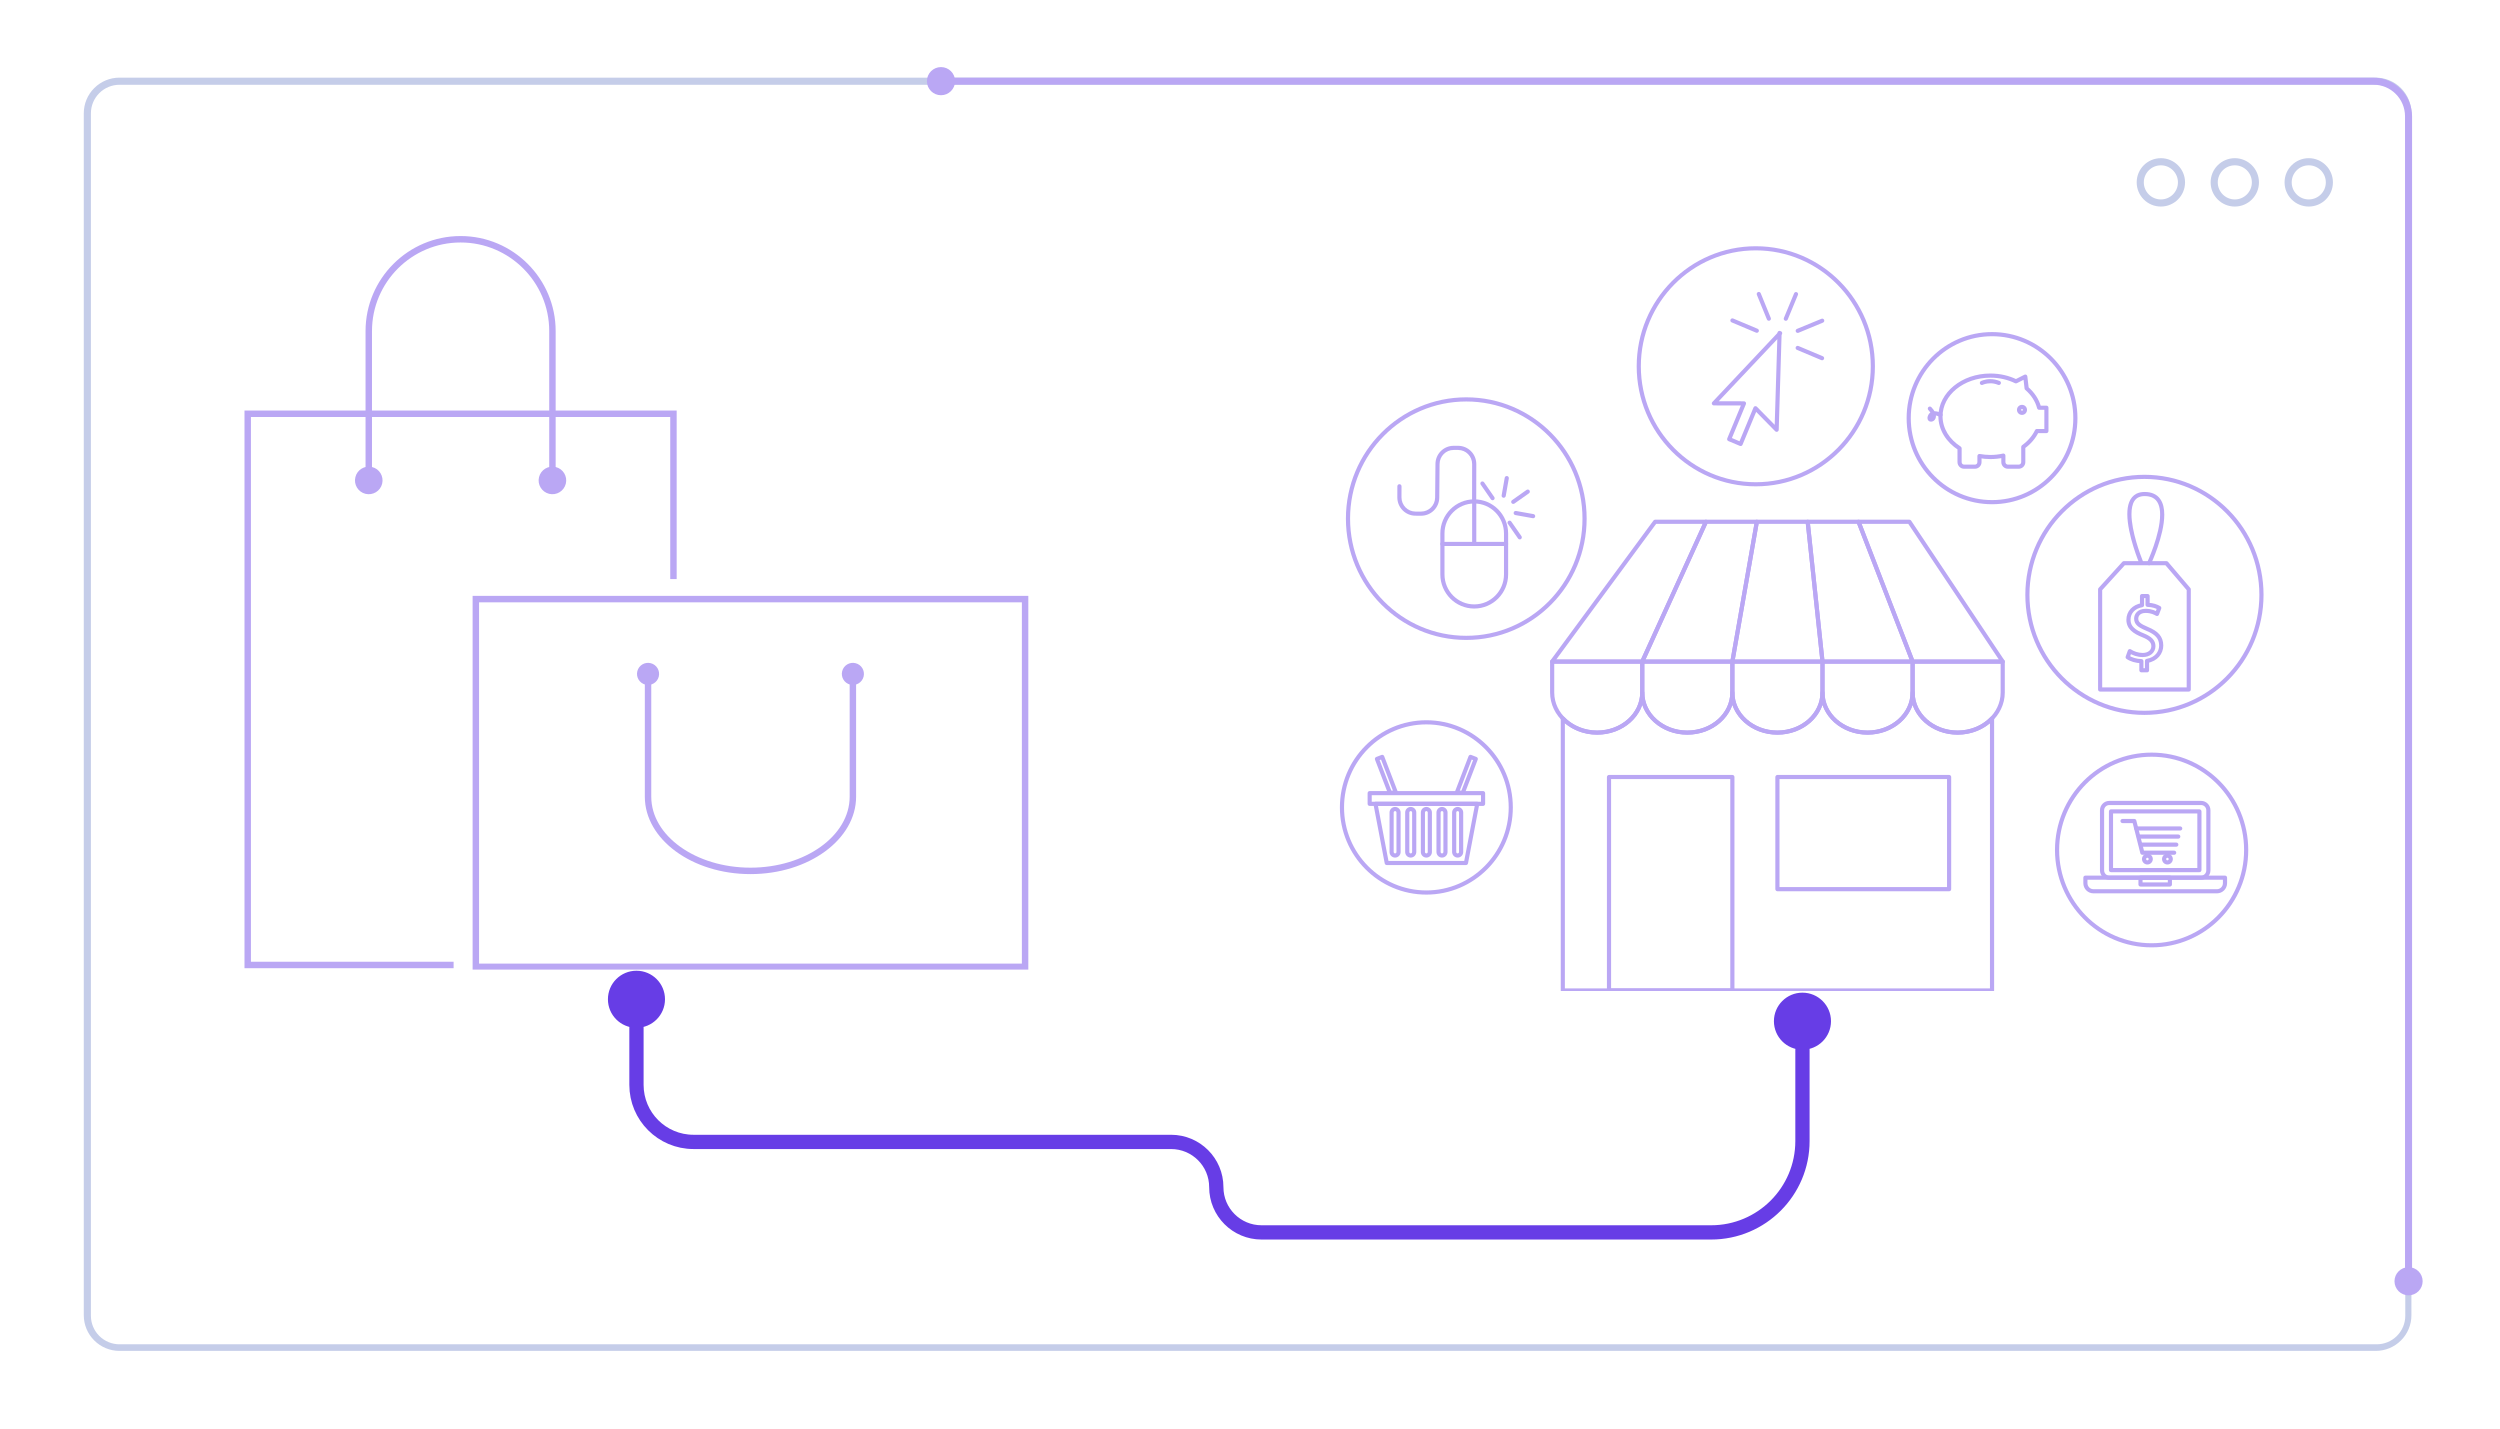<?xml version="1.0" encoding="UTF-8"?> <svg xmlns="http://www.w3.org/2000/svg" xmlns:xlink="http://www.w3.org/1999/xlink" width="350" zoomAndPan="magnify" viewBox="0 0 262.5 150" height="200" preserveAspectRatio="xMidYMid meet" version="1.0"><defs><clipPath id="13df496f08"><path d="M 163 72 L 210 72 L 210 104.055 L 163 104.055 Z M 163 72 " clip-rule="nonzero"></path></clipPath><clipPath id="21528a2511"><path d="M 168 81 L 183 81 L 183 104.055 L 168 104.055 Z M 168 81 " clip-rule="nonzero"></path></clipPath><clipPath id="2ffca863c5"><path d="M 140.645 75 L 159 75 L 159 94 L 140.645 94 Z M 140.645 75 " clip-rule="nonzero"></path></clipPath><clipPath id="b203c1b049"><path d="M 212 49 L 237.961 49 L 237.961 76 L 212 76 Z M 212 49 " clip-rule="nonzero"></path></clipPath><clipPath id="b18a1e8f82"><path d="M 8.797 8.152 L 253.254 8.152 L 253.254 141.855 L 8.797 141.855 Z M 8.797 8.152 " clip-rule="nonzero"></path></clipPath><clipPath id="ac22fbfccd"><path d="M 12.543 8.152 L 249.457 8.152 C 250.449 8.152 251.402 8.547 252.102 9.25 C 252.805 9.953 253.199 10.902 253.199 11.895 L 253.199 138.102 C 253.199 139.094 252.805 140.047 252.102 140.746 C 251.402 141.449 250.449 141.844 249.457 141.844 L 12.543 141.844 C 11.551 141.844 10.598 141.449 9.895 140.746 C 9.191 140.047 8.797 139.094 8.797 138.102 L 8.797 11.895 C 8.797 10.902 9.191 9.953 9.895 9.25 C 10.598 8.547 11.551 8.152 12.543 8.152 Z M 12.543 8.152 " clip-rule="nonzero"></path></clipPath><clipPath id="316df1ae23"><path d="M 38 24.707 L 59 24.707 L 59 50 L 38 50 Z M 38 24.707 " clip-rule="nonzero"></path></clipPath><clipPath id="83069bfe1f"><path d="M 49.344 62.316 L 107.973 62.316 L 107.973 101.809 L 49.344 101.809 Z M 49.344 62.316 " clip-rule="nonzero"></path></clipPath><clipPath id="f7f618ac90"><path d="M 25.672 43.043 L 71.324 43.043 L 71.324 101.809 L 25.672 101.809 Z M 25.672 43.043 " clip-rule="nonzero"></path></clipPath><clipPath id="f9a736d229"><path d="M 224.352 16.609 L 229.43 16.609 L 229.43 21.688 L 224.352 21.688 Z M 224.352 16.609 " clip-rule="nonzero"></path></clipPath><clipPath id="41d35d46f5"><path d="M 226.891 16.609 C 225.488 16.609 224.352 17.746 224.352 19.148 C 224.352 20.551 225.488 21.688 226.891 21.688 C 228.293 21.688 229.43 20.551 229.43 19.148 C 229.43 17.746 228.293 16.609 226.891 16.609 Z M 226.891 16.609 " clip-rule="nonzero"></path></clipPath><clipPath id="e8149b6b91"><path d="M 232.117 16.609 L 237.191 16.609 L 237.191 21.688 L 232.117 21.688 Z M 232.117 16.609 " clip-rule="nonzero"></path></clipPath><clipPath id="7e9616ebe9"><path d="M 234.656 16.609 C 233.254 16.609 232.117 17.746 232.117 19.148 C 232.117 20.551 233.254 21.688 234.656 21.688 C 236.055 21.688 237.191 20.551 237.191 19.148 C 237.191 17.746 236.055 16.609 234.656 16.609 Z M 234.656 16.609 " clip-rule="nonzero"></path></clipPath><clipPath id="8fe6de1284"><path d="M 239.879 16.609 L 244.957 16.609 L 244.957 21.688 L 239.879 21.688 Z M 239.879 16.609 " clip-rule="nonzero"></path></clipPath><clipPath id="125c54ed33"><path d="M 242.418 16.609 C 241.016 16.609 239.879 17.746 239.879 19.148 C 239.879 20.551 241.016 21.688 242.418 21.688 C 243.82 21.688 244.957 20.551 244.957 19.148 C 244.957 17.746 243.82 16.609 242.418 16.609 Z M 242.418 16.609 " clip-rule="nonzero"></path></clipPath></defs><path fill="#baa7f4" d="M 214.109 42.812 L 214.32 42.758 C 214.105 41.93 213.613 41.195 212.938 40.613 L 212.797 40.777 L 213.016 40.754 L 212.871 39.516 C 212.863 39.445 212.82 39.383 212.758 39.348 C 212.695 39.316 212.621 39.316 212.559 39.348 L 211.574 39.848 L 211.672 40.043 L 211.77 39.844 C 210.953 39.445 210.004 39.219 208.988 39.219 C 207.492 39.219 206.137 39.711 205.145 40.52 C 204.156 41.324 203.531 42.457 203.531 43.711 C 203.531 45.164 204.367 46.441 205.637 47.258 L 205.754 47.07 L 205.535 47.07 L 205.535 48.523 C 205.539 48.906 205.844 49.219 206.227 49.219 L 207.371 49.219 C 207.754 49.219 208.062 48.906 208.062 48.523 L 208.062 47.883 L 207.844 47.883 L 207.805 48.098 C 208.188 48.164 208.582 48.203 208.988 48.203 C 209.477 48.203 209.949 48.152 210.402 48.051 L 210.355 47.84 L 210.137 47.84 L 210.137 48.523 C 210.137 48.906 210.445 49.219 210.828 49.219 L 211.969 49.219 C 212.352 49.219 212.66 48.906 212.66 48.523 L 212.66 46.922 L 212.445 46.922 L 212.57 47.102 C 213.223 46.633 213.742 46.035 214.066 45.355 L 213.871 45.262 L 213.871 45.48 L 214.871 45.48 C 214.93 45.48 214.984 45.457 215.027 45.414 C 215.066 45.375 215.09 45.32 215.09 45.262 L 215.09 42.812 C 215.09 42.754 215.066 42.699 215.027 42.656 C 214.984 42.617 214.93 42.594 214.871 42.594 L 214.109 42.594 L 214.109 42.812 L 214.32 42.758 L 214.109 42.812 L 214.109 43.031 L 214.656 43.031 L 214.656 45.043 L 213.871 45.043 C 213.789 45.043 213.711 45.09 213.676 45.168 C 213.383 45.773 212.914 46.316 212.316 46.746 C 212.262 46.785 212.227 46.852 212.227 46.922 L 212.227 48.523 C 212.227 48.668 212.109 48.785 211.969 48.785 L 210.828 48.785 C 210.688 48.785 210.574 48.668 210.57 48.523 L 210.57 47.84 C 210.57 47.77 210.543 47.707 210.492 47.668 C 210.441 47.625 210.371 47.609 210.309 47.625 C 209.887 47.719 209.445 47.77 208.988 47.77 C 208.609 47.77 208.238 47.73 207.883 47.668 C 207.82 47.656 207.754 47.672 207.703 47.715 C 207.656 47.754 207.625 47.816 207.625 47.883 L 207.625 48.523 C 207.625 48.672 207.512 48.785 207.371 48.785 L 206.227 48.785 C 206.09 48.785 205.973 48.672 205.973 48.523 L 205.973 47.07 C 205.973 46.996 205.934 46.93 205.871 46.887 C 204.703 46.137 203.969 44.988 203.969 43.711 C 203.969 42.605 204.516 41.598 205.422 40.855 C 206.328 40.117 207.59 39.656 208.988 39.656 C 209.938 39.656 210.824 39.867 211.578 40.238 C 211.641 40.266 211.711 40.266 211.773 40.234 L 212.473 39.879 L 212.578 40.801 C 212.586 40.855 212.613 40.906 212.652 40.941 C 213.27 41.473 213.707 42.137 213.898 42.867 C 213.926 42.965 214.012 43.031 214.109 43.031 L 214.109 42.812 " fill-opacity="1" fill-rule="nonzero"></path><path fill="#baa7f4" d="M 212.617 43.035 L 212.402 43.035 C 212.402 43.09 212.359 43.129 212.309 43.129 C 212.262 43.129 212.219 43.09 212.219 43.035 C 212.219 42.984 212.262 42.941 212.309 42.941 C 212.359 42.941 212.402 42.984 212.402 43.035 L 212.836 43.035 C 212.836 42.746 212.602 42.508 212.309 42.508 C 212.016 42.508 211.781 42.746 211.781 43.035 C 211.781 43.328 212.016 43.566 212.309 43.566 C 212.602 43.566 212.836 43.328 212.836 43.035 L 212.617 43.035 " fill-opacity="1" fill-rule="nonzero"></path><path fill="#baa7f4" d="M 203.859 43.383 C 203.852 43.379 203.766 43.328 203.637 43.281 C 203.504 43.23 203.332 43.18 203.141 43.176 C 203.012 43.176 202.871 43.203 202.738 43.281 C 202.605 43.355 202.496 43.488 202.434 43.656 C 202.402 43.734 202.383 43.812 202.383 43.891 C 202.383 43.992 202.418 44.102 202.496 44.172 C 202.57 44.246 202.672 44.277 202.758 44.273 C 202.895 44.273 203.02 44.215 203.117 44.113 C 203.211 44.012 203.277 43.859 203.273 43.691 C 203.273 43.414 203.129 43.105 202.793 42.754 C 202.711 42.668 202.57 42.664 202.484 42.746 C 202.398 42.832 202.395 42.969 202.477 43.055 C 202.77 43.363 202.84 43.582 202.836 43.691 C 202.836 43.758 202.816 43.793 202.797 43.816 L 202.77 43.836 L 202.758 43.84 L 202.758 43.902 L 202.801 43.859 L 202.758 43.84 L 202.758 43.902 L 202.801 43.859 L 202.746 43.914 L 202.816 43.887 L 202.801 43.859 L 202.746 43.914 L 202.816 43.887 L 202.781 43.898 L 202.82 43.895 L 202.816 43.887 L 202.781 43.898 L 202.82 43.895 L 202.82 43.891 C 202.816 43.883 202.82 43.859 202.84 43.816 C 202.875 43.723 202.918 43.684 202.961 43.656 C 203.008 43.629 203.066 43.613 203.141 43.613 C 203.246 43.613 203.379 43.648 203.48 43.688 C 203.527 43.707 203.57 43.727 203.602 43.738 L 203.633 43.758 L 203.641 43.762 C 203.746 43.82 203.879 43.785 203.938 43.68 C 204 43.574 203.961 43.441 203.859 43.383 " fill-opacity="1" fill-rule="nonzero"></path><path fill="#baa7f4" d="M 208.195 40.402 L 208.199 40.402 C 208.219 40.391 208.535 40.246 208.984 40.246 C 209.223 40.246 209.5 40.285 209.797 40.41 C 209.906 40.453 210.035 40.402 210.082 40.289 C 210.129 40.18 210.074 40.051 209.965 40.004 C 209.609 39.859 209.27 39.809 208.984 39.809 C 208.406 39.809 208.02 40.004 208 40.012 C 207.895 40.066 207.852 40.199 207.902 40.305 C 207.957 40.414 208.09 40.457 208.199 40.402 " fill-opacity="1" fill-rule="nonzero"></path><path fill="#baa7f4" d="M 146.574 83.23 L 146.777 83.152 L 145.336 79.395 C 145.316 79.34 145.273 79.297 145.223 79.273 C 145.168 79.25 145.109 79.246 145.055 79.27 L 144.5 79.484 C 144.391 79.527 144.332 79.652 144.375 79.766 L 145.734 83.309 C 145.77 83.391 145.848 83.449 145.941 83.449 L 146.574 83.449 C 146.648 83.449 146.715 83.414 146.754 83.352 C 146.793 83.293 146.805 83.219 146.777 83.152 L 146.574 83.23 L 146.574 83.012 L 146.09 83.012 L 144.859 79.812 L 145.008 79.754 L 146.371 83.309 L 146.574 83.23 L 146.574 83.012 L 146.574 83.23 " fill-opacity="1" fill-rule="nonzero"></path><path fill="#baa7f4" d="M 153.598 83.23 L 153.801 83.309 L 155.16 79.766 C 155.203 79.652 155.148 79.527 155.035 79.484 L 154.484 79.27 C 154.43 79.246 154.367 79.25 154.316 79.273 C 154.262 79.297 154.219 79.34 154.199 79.395 L 152.758 83.152 C 152.73 83.219 152.742 83.293 152.781 83.352 C 152.82 83.414 152.891 83.449 152.961 83.449 L 153.598 83.449 C 153.688 83.449 153.77 83.391 153.801 83.309 L 153.598 83.23 L 153.598 83.012 L 153.277 83.012 L 154.527 79.754 L 154.676 79.812 L 153.395 83.152 L 153.598 83.23 L 153.598 83.012 L 153.598 83.23 " fill-opacity="1" fill-rule="nonzero"></path><path fill="#baa7f4" d="M 153.926 90.613 L 153.926 90.395 L 145.789 90.395 L 144.688 84.621 L 154.848 84.621 L 153.711 90.574 L 153.926 90.613 L 153.926 90.395 L 153.926 90.613 L 154.141 90.656 L 155.324 84.445 C 155.336 84.383 155.32 84.316 155.281 84.266 C 155.238 84.215 155.176 84.184 155.109 84.184 L 144.426 84.184 C 144.359 84.184 144.297 84.215 144.258 84.266 C 144.215 84.316 144.199 84.383 144.211 84.445 L 145.395 90.656 C 145.414 90.758 145.504 90.832 145.609 90.832 L 153.926 90.832 C 154.031 90.832 154.121 90.758 154.141 90.656 L 153.926 90.613 " fill-opacity="1" fill-rule="nonzero"></path><path fill="#baa7f4" d="M 155.723 84.402 L 155.723 84.184 L 144.031 84.184 L 144.031 83.496 L 155.504 83.496 L 155.504 84.402 L 155.723 84.402 L 155.723 84.184 L 155.723 84.402 L 155.941 84.402 L 155.941 83.281 C 155.941 83.223 155.918 83.164 155.875 83.125 C 155.836 83.082 155.777 83.062 155.723 83.062 L 143.816 83.062 C 143.758 83.062 143.699 83.082 143.66 83.125 C 143.621 83.164 143.598 83.223 143.598 83.281 L 143.598 84.402 C 143.598 84.461 143.621 84.516 143.66 84.559 C 143.699 84.598 143.758 84.621 143.816 84.621 L 155.723 84.621 C 155.781 84.621 155.836 84.602 155.875 84.559 C 155.918 84.516 155.941 84.461 155.941 84.402 L 155.723 84.402 " fill-opacity="1" fill-rule="nonzero"></path><path fill="#baa7f4" d="M 146.848 89.461 L 146.629 89.461 C 146.629 89.543 146.562 89.609 146.484 89.609 C 146.406 89.609 146.336 89.543 146.336 89.461 L 146.336 85.312 C 146.336 85.23 146.406 85.164 146.484 85.164 C 146.562 85.164 146.629 85.23 146.629 85.312 L 146.629 89.461 L 147.066 89.461 L 147.066 85.312 C 147.066 84.992 146.809 84.73 146.484 84.727 C 146.16 84.73 145.902 84.992 145.902 85.312 L 145.902 89.461 C 145.902 89.785 146.16 90.047 146.484 90.047 C 146.809 90.047 147.066 89.785 147.066 89.461 L 146.848 89.461 " fill-opacity="1" fill-rule="nonzero"></path><path fill="#baa7f4" d="M 148.492 89.461 L 148.273 89.461 C 148.273 89.543 148.207 89.609 148.125 89.609 C 148.047 89.609 147.98 89.543 147.98 89.461 L 147.98 85.312 C 147.98 85.23 148.047 85.164 148.125 85.164 C 148.207 85.164 148.273 85.23 148.273 85.312 L 148.273 89.461 L 148.711 89.461 L 148.711 85.312 C 148.711 84.992 148.449 84.73 148.125 84.727 C 147.801 84.73 147.543 84.992 147.543 85.312 L 147.543 89.461 C 147.543 89.785 147.801 90.047 148.125 90.047 C 148.449 90.047 148.707 89.785 148.711 89.461 L 148.492 89.461 " fill-opacity="1" fill-rule="nonzero"></path><path fill="#baa7f4" d="M 150.133 89.461 L 149.914 89.461 C 149.914 89.543 149.848 89.609 149.77 89.609 C 149.691 89.609 149.621 89.543 149.621 89.461 L 149.621 85.312 C 149.621 85.23 149.691 85.164 149.77 85.164 C 149.848 85.164 149.914 85.23 149.914 85.312 L 149.914 89.461 L 150.352 89.461 L 150.352 85.312 C 150.352 84.992 150.09 84.73 149.77 84.727 C 149.445 84.73 149.188 84.992 149.188 85.312 L 149.188 89.461 C 149.188 89.785 149.445 90.047 149.77 90.047 C 150.09 90.047 150.352 89.785 150.352 89.461 L 150.133 89.461 " fill-opacity="1" fill-rule="nonzero"></path><path fill="#baa7f4" d="M 151.773 89.461 L 151.555 89.461 C 151.555 89.543 151.488 89.609 151.41 89.609 C 151.332 89.609 151.266 89.543 151.266 89.461 L 151.266 85.312 C 151.266 85.23 151.332 85.164 151.41 85.164 C 151.488 85.164 151.555 85.23 151.555 85.312 L 151.555 89.461 L 151.992 89.461 L 151.992 85.312 C 151.992 84.992 151.734 84.73 151.41 84.727 C 151.086 84.73 150.828 84.992 150.828 85.312 L 150.828 89.461 C 150.828 89.785 151.086 90.047 151.41 90.047 C 151.734 90.047 151.992 89.781 151.992 89.461 L 151.773 89.461 " fill-opacity="1" fill-rule="nonzero"></path><path fill="#baa7f4" d="M 153.418 89.461 L 153.199 89.461 C 153.199 89.543 153.133 89.609 153.055 89.609 C 152.973 89.609 152.906 89.543 152.906 89.461 L 152.906 85.312 C 152.906 85.23 152.973 85.164 153.055 85.164 C 153.133 85.164 153.199 85.23 153.199 85.312 L 153.199 89.461 L 153.637 89.461 L 153.637 85.312 C 153.637 84.992 153.375 84.73 153.055 84.727 C 152.727 84.73 152.473 84.992 152.469 85.312 L 152.469 89.461 C 152.473 89.781 152.727 90.047 153.055 90.047 C 153.375 90.047 153.637 89.785 153.637 89.461 L 153.418 89.461 " fill-opacity="1" fill-rule="nonzero"></path><path fill="#baa7f4" d="M 186.547 45.125 L 186.766 45.133 L 187.066 35.184 L 187.117 35.066 C 187.156 34.969 187.121 34.855 187.031 34.801 C 186.945 34.742 186.828 34.758 186.754 34.832 L 186.695 34.898 L 186.852 35.047 L 187.07 35.055 L 187.074 34.965 C 187.074 34.859 187.004 34.766 186.898 34.746 C 186.797 34.723 186.695 34.777 186.652 34.875 L 186.602 34.992 L 179.801 42.203 C 179.738 42.266 179.723 42.359 179.758 42.438 C 179.793 42.52 179.871 42.57 179.957 42.57 L 182.793 42.574 L 181.363 46.027 C 181.316 46.137 181.367 46.266 181.477 46.312 L 182.68 46.816 C 182.734 46.84 182.793 46.84 182.848 46.82 C 182.902 46.797 182.945 46.754 182.965 46.699 L 184.398 43.25 L 186.391 45.277 C 186.453 45.34 186.543 45.359 186.625 45.328 C 186.707 45.297 186.762 45.219 186.766 45.133 L 186.547 45.125 L 186.703 44.973 L 184.477 42.707 C 184.426 42.656 184.352 42.633 184.281 42.648 C 184.207 42.66 184.148 42.711 184.121 42.777 L 182.648 46.332 L 181.848 45.992 L 183.32 42.438 C 183.348 42.371 183.34 42.293 183.301 42.234 C 183.262 42.172 183.191 42.137 183.121 42.137 L 180.465 42.133 L 186.949 35.262 L 186.992 35.199 L 187.055 35.043 L 186.855 34.957 L 186.637 34.953 L 186.633 35.043 C 186.633 35.133 186.684 35.215 186.77 35.25 C 186.852 35.285 186.949 35.266 187.012 35.199 L 187.074 35.133 L 186.914 34.984 L 186.711 34.898 L 186.648 35.055 L 186.633 35.133 L 186.328 45.117 L 186.547 45.125 L 186.703 44.973 L 186.547 45.125 " fill-opacity="1" fill-rule="nonzero"></path><path fill="#baa7f4" d="M 187.711 33.551 L 188.781 30.965 C 188.828 30.855 188.773 30.727 188.664 30.68 C 188.551 30.633 188.422 30.688 188.379 30.801 L 187.309 33.383 C 187.262 33.496 187.312 33.621 187.426 33.668 C 187.535 33.715 187.664 33.66 187.711 33.551 " fill-opacity="1" fill-rule="nonzero"></path><path fill="#baa7f4" d="M 188.672 36.734 L 191.234 37.812 C 191.348 37.859 191.473 37.805 191.52 37.695 C 191.566 37.586 191.516 37.457 191.406 37.41 L 188.844 36.332 C 188.73 36.285 188.602 36.336 188.555 36.445 C 188.508 36.559 188.562 36.688 188.672 36.734 " fill-opacity="1" fill-rule="nonzero"></path><path fill="#baa7f4" d="M 181.82 33.848 L 184.379 34.926 C 184.492 34.973 184.621 34.922 184.668 34.809 C 184.715 34.699 184.66 34.57 184.551 34.523 L 181.988 33.445 C 181.879 33.398 181.75 33.449 181.703 33.562 C 181.656 33.672 181.707 33.801 181.82 33.848 " fill-opacity="1" fill-rule="nonzero"></path><path fill="#baa7f4" d="M 188.844 34.941 L 191.414 33.875 C 191.527 33.828 191.578 33.703 191.535 33.59 C 191.488 33.477 191.359 33.426 191.25 33.473 L 188.68 34.535 C 188.566 34.582 188.516 34.711 188.559 34.82 C 188.605 34.934 188.734 34.984 188.844 34.941 " fill-opacity="1" fill-rule="nonzero"></path><path fill="#baa7f4" d="M 185.93 33.379 L 184.875 30.789 C 184.828 30.676 184.703 30.621 184.59 30.668 C 184.48 30.715 184.426 30.84 184.469 30.953 L 185.527 33.543 C 185.57 33.656 185.699 33.711 185.812 33.664 C 185.922 33.617 185.977 33.492 185.93 33.379 " fill-opacity="1" fill-rule="nonzero"></path><path fill="#baa7f4" d="M 225.848 59.227 C 225.852 59.223 226.199 58.48 226.547 57.465 C 226.898 56.445 227.25 55.16 227.25 54.043 C 227.25 53.41 227.137 52.824 226.809 52.375 C 226.648 52.148 226.426 51.965 226.156 51.844 C 225.883 51.719 225.559 51.656 225.184 51.656 C 224.855 51.656 224.566 51.719 224.324 51.84 C 223.961 52.027 223.715 52.344 223.57 52.715 C 223.422 53.086 223.367 53.52 223.367 53.984 C 223.371 55.09 223.688 56.375 224.004 57.395 C 224.316 58.414 224.633 59.164 224.633 59.168 C 224.68 59.277 224.809 59.332 224.918 59.285 C 225.031 59.238 225.082 59.109 225.035 59 C 225.035 59 225.02 58.953 224.984 58.871 C 224.867 58.574 224.57 57.805 224.305 56.883 C 224.039 55.957 223.805 54.879 223.805 53.984 C 223.805 53.414 223.902 52.926 224.113 52.602 C 224.223 52.441 224.352 52.316 224.523 52.23 C 224.695 52.145 224.91 52.09 225.184 52.09 C 225.512 52.09 225.77 52.148 225.973 52.238 C 226.281 52.383 226.48 52.602 226.617 52.91 C 226.754 53.215 226.816 53.609 226.812 54.043 C 226.816 55.07 226.477 56.328 226.137 57.32 C 225.965 57.82 225.793 58.25 225.664 58.559 C 225.602 58.711 225.547 58.832 225.512 58.914 C 225.473 59 225.453 59.043 225.453 59.043 C 225.402 59.152 225.449 59.281 225.559 59.332 C 225.668 59.383 225.797 59.34 225.848 59.227 " fill-opacity="1" fill-rule="nonzero"></path><path fill="#baa7f4" d="M 229.816 72.398 L 229.816 72.18 L 220.73 72.18 L 220.73 61.965 L 223.105 59.355 L 227.371 59.355 L 229.602 61.961 L 229.602 72.398 L 229.816 72.398 L 229.816 72.18 L 229.816 72.398 L 230.035 72.398 L 230.035 61.879 C 230.035 61.828 230.02 61.777 229.984 61.738 L 227.641 58.992 C 227.598 58.945 227.539 58.918 227.473 58.918 L 223.008 58.918 C 222.949 58.918 222.891 58.941 222.848 58.988 L 220.352 61.734 C 220.316 61.773 220.297 61.828 220.297 61.879 L 220.297 72.398 C 220.297 72.457 220.32 72.512 220.359 72.555 C 220.398 72.594 220.457 72.617 220.516 72.617 L 229.816 72.617 C 229.875 72.617 229.93 72.594 229.973 72.555 C 230.016 72.512 230.035 72.457 230.035 72.398 L 229.816 72.398 " fill-opacity="1" fill-rule="nonzero"></path><path fill="#baa7f4" d="M 224.844 70.379 L 225.062 70.379 L 225.062 69.422 C 225.062 69.301 224.969 69.207 224.852 69.203 C 224.348 69.195 223.805 69.027 223.531 68.824 L 223.406 69.004 L 223.609 69.078 L 223.836 68.441 L 223.633 68.367 L 223.512 68.547 C 223.883 68.801 224.41 68.992 224.988 68.992 C 225.363 68.992 225.695 68.883 225.938 68.68 C 226.18 68.477 226.328 68.176 226.324 67.844 C 226.328 67.531 226.207 67.25 225.992 67.039 C 225.781 66.824 225.488 66.664 225.125 66.512 C 224.656 66.328 224.289 66.133 224.059 65.902 C 223.824 65.676 223.711 65.434 223.707 65.074 C 223.707 64.73 223.824 64.441 224.035 64.215 C 224.246 63.988 224.555 63.824 224.949 63.758 C 225.055 63.742 225.129 63.648 225.129 63.543 L 225.129 62.805 L 225.277 62.805 L 225.277 63.504 C 225.277 63.621 225.371 63.719 225.488 63.723 C 226.02 63.742 226.363 63.879 226.609 64.023 L 226.719 63.836 L 226.516 63.762 L 226.281 64.387 L 226.484 64.465 L 226.594 64.273 C 226.387 64.156 225.949 63.922 225.297 63.922 C 224.891 63.922 224.578 64.047 224.375 64.25 C 224.168 64.453 224.082 64.715 224.082 64.957 C 224.082 65.105 224.109 65.25 224.168 65.379 C 224.262 65.574 224.418 65.727 224.617 65.859 C 224.82 65.992 225.07 66.109 225.383 66.242 C 225.852 66.434 226.188 66.645 226.398 66.887 C 226.605 67.125 226.707 67.395 226.711 67.777 C 226.711 68.105 226.598 68.414 226.383 68.664 C 226.164 68.914 225.844 69.102 225.402 69.176 C 225.297 69.195 225.219 69.285 225.219 69.395 L 225.219 70.16 L 224.844 70.16 L 224.844 70.379 L 225.062 70.379 L 224.844 70.379 L 224.844 70.598 L 225.438 70.598 C 225.496 70.598 225.551 70.578 225.594 70.535 C 225.633 70.492 225.656 70.438 225.656 70.379 L 225.656 69.395 L 225.438 69.395 L 225.473 69.609 C 226.004 69.52 226.426 69.277 226.711 68.949 C 226.996 68.617 227.145 68.203 227.145 67.777 C 227.148 67.316 227.004 66.914 226.727 66.598 C 226.449 66.281 226.051 66.047 225.551 65.84 C 225.148 65.672 224.875 65.527 224.723 65.391 C 224.645 65.324 224.598 65.262 224.566 65.195 C 224.535 65.129 224.52 65.055 224.52 64.957 C 224.52 64.82 224.566 64.672 224.68 64.562 C 224.793 64.453 224.977 64.359 225.297 64.359 C 225.852 64.359 226.188 64.547 226.375 64.652 C 226.43 64.684 226.5 64.691 226.559 64.672 C 226.617 64.648 226.668 64.602 226.688 64.543 L 226.926 63.914 C 226.961 63.816 226.922 63.703 226.832 63.648 C 226.531 63.473 226.105 63.305 225.504 63.289 L 225.496 63.504 L 225.715 63.504 L 225.715 62.586 C 225.715 62.527 225.688 62.469 225.648 62.43 C 225.609 62.391 225.551 62.367 225.496 62.367 L 224.914 62.367 C 224.855 62.367 224.797 62.391 224.758 62.43 C 224.715 62.469 224.695 62.527 224.695 62.586 L 224.695 63.543 L 224.914 63.543 L 224.875 63.328 C 224.402 63.406 224 63.613 223.715 63.918 C 223.43 64.223 223.27 64.629 223.27 65.074 C 223.266 65.539 223.449 65.926 223.754 66.219 C 224.059 66.512 224.473 66.723 224.961 66.918 L 225.043 66.715 L 224.961 66.918 C 225.297 67.055 225.539 67.195 225.68 67.344 C 225.824 67.496 225.887 67.637 225.891 67.844 C 225.887 68.055 225.809 68.219 225.656 68.348 C 225.508 68.473 225.281 68.559 224.988 68.559 C 224.508 68.559 224.055 68.391 223.754 68.188 C 223.695 68.148 223.625 68.141 223.562 68.16 C 223.5 68.18 223.449 68.23 223.426 68.293 L 223.199 68.93 C 223.164 69.023 223.199 69.125 223.277 69.18 C 223.66 69.453 224.254 69.625 224.84 69.641 L 224.844 69.422 L 224.629 69.422 L 224.629 70.379 C 224.629 70.438 224.652 70.492 224.691 70.535 C 224.734 70.574 224.789 70.598 224.844 70.598 L 224.844 70.379 " fill-opacity="1" fill-rule="nonzero"></path><g clip-path="url(#13df496f08)"><path fill="#baa7f4" d="M 205.551 76.926 L 205.551 76.707 C 204.301 76.707 203.168 76.254 202.355 75.531 C 201.539 74.805 201.043 73.812 201.043 72.715 C 201.043 72.66 201.02 72.602 200.98 72.562 C 200.938 72.52 200.883 72.5 200.824 72.5 C 200.766 72.5 200.711 72.52 200.668 72.562 C 200.629 72.602 200.605 72.66 200.605 72.715 C 200.605 73.812 200.109 74.801 199.293 75.531 C 198.477 76.254 197.344 76.707 196.094 76.707 C 194.84 76.707 193.707 76.254 192.891 75.531 C 192.078 74.805 191.578 73.812 191.578 72.715 C 191.578 72.66 191.555 72.602 191.516 72.562 C 191.473 72.52 191.418 72.5 191.363 72.5 C 191.305 72.5 191.246 72.52 191.207 72.562 C 191.164 72.602 191.145 72.66 191.145 72.715 C 191.145 73.812 190.645 74.805 189.832 75.531 C 189.016 76.254 187.883 76.707 186.629 76.707 C 185.375 76.707 184.246 76.254 183.43 75.531 C 182.613 74.805 182.117 73.812 182.117 72.715 C 182.117 72.66 182.094 72.602 182.055 72.562 C 182.012 72.52 181.957 72.5 181.898 72.5 C 181.84 72.5 181.785 72.52 181.742 72.562 C 181.703 72.602 181.68 72.66 181.68 72.715 C 181.68 73.812 181.184 74.805 180.367 75.531 C 179.555 76.254 178.422 76.707 177.168 76.707 C 175.918 76.707 174.785 76.254 173.969 75.531 C 173.152 74.805 172.656 73.812 172.656 72.715 C 172.656 72.66 172.633 72.602 172.594 72.562 C 172.551 72.52 172.496 72.5 172.438 72.5 C 172.379 72.5 172.324 72.52 172.285 72.562 C 172.242 72.602 172.219 72.66 172.219 72.715 C 172.219 73.812 171.723 74.801 170.906 75.527 C 170.09 76.254 168.961 76.707 167.703 76.707 C 166.316 76.707 165.078 76.148 164.254 75.281 C 164.191 75.219 164.098 75.195 164.016 75.227 C 163.93 75.262 163.879 75.344 163.879 75.434 L 163.879 104.004 C 163.879 104.062 163.898 104.121 163.941 104.16 C 163.98 104.199 164.039 104.223 164.094 104.223 L 209.164 104.223 C 209.223 104.223 209.277 104.199 209.316 104.16 C 209.359 104.117 209.383 104.062 209.383 104.004 L 209.383 75.434 C 209.383 75.344 209.328 75.262 209.242 75.23 C 209.16 75.195 209.066 75.219 209.004 75.281 C 208.18 76.148 206.945 76.707 205.551 76.707 L 205.551 77.141 C 207.062 77.141 208.41 76.535 209.32 75.582 L 209.164 75.434 L 208.945 75.434 L 208.945 103.785 L 164.312 103.785 L 164.312 75.434 L 164.094 75.434 L 163.938 75.582 C 164.848 76.539 166.199 77.141 167.703 77.141 C 169.066 77.141 170.297 76.652 171.195 75.855 C 172.094 75.059 172.656 73.945 172.656 72.715 C 172.656 72.66 172.633 72.602 172.594 72.562 C 172.551 72.52 172.496 72.5 172.438 72.5 C 172.379 72.5 172.324 72.52 172.285 72.562 C 172.242 72.602 172.219 72.66 172.219 72.715 C 172.219 73.945 172.781 75.059 173.68 75.855 C 174.578 76.652 175.812 77.141 177.168 77.141 C 178.527 77.141 179.762 76.652 180.66 75.855 C 181.555 75.059 182.117 73.945 182.117 72.715 C 182.117 72.66 182.094 72.602 182.055 72.562 C 182.012 72.52 181.957 72.5 181.898 72.5 C 181.84 72.5 181.785 72.52 181.742 72.562 C 181.703 72.602 181.68 72.66 181.68 72.715 C 181.68 73.945 182.242 75.059 183.141 75.855 C 184.035 76.652 185.27 77.141 186.629 77.141 C 187.988 77.141 189.223 76.652 190.121 75.855 C 191.02 75.059 191.578 73.945 191.578 72.715 C 191.578 72.66 191.555 72.602 191.516 72.562 C 191.473 72.52 191.418 72.5 191.363 72.5 C 191.305 72.5 191.246 72.52 191.207 72.562 C 191.164 72.602 191.145 72.66 191.145 72.715 C 191.145 73.945 191.707 75.059 192.602 75.855 C 193.5 76.652 194.734 77.141 196.094 77.141 C 197.449 77.141 198.684 76.652 199.582 75.855 C 200.48 75.059 201.043 73.945 201.043 72.715 C 201.043 72.66 201.02 72.602 200.98 72.562 C 200.938 72.52 200.883 72.5 200.824 72.5 C 200.766 72.5 200.711 72.52 200.668 72.562 C 200.629 72.602 200.605 72.66 200.605 72.715 C 200.605 73.945 201.168 75.059 202.062 75.855 C 202.961 76.652 204.195 77.141 205.551 77.141 L 205.551 76.926 " fill-opacity="1" fill-rule="nonzero"></path></g><path fill="#baa7f4" d="M 172.438 69.469 L 172.438 69.25 L 163.406 69.25 L 173.898 55.004 L 178.785 55.004 L 172.238 69.375 L 172.438 69.469 L 172.438 69.25 L 172.438 69.469 L 172.637 69.555 L 179.324 54.879 C 179.355 54.809 179.352 54.73 179.309 54.668 C 179.27 54.605 179.203 54.566 179.125 54.566 L 173.789 54.566 C 173.719 54.566 173.652 54.602 173.613 54.656 L 162.801 69.336 C 162.75 69.402 162.742 69.492 162.781 69.562 C 162.816 69.637 162.895 69.684 162.977 69.684 L 172.438 69.684 C 172.523 69.684 172.602 69.633 172.637 69.555 L 172.438 69.469 " fill-opacity="1" fill-rule="nonzero"></path><path fill="#baa7f4" d="M 181.898 69.469 L 181.898 69.25 L 172.777 69.25 L 179.266 55.004 L 184.211 55.004 L 181.684 69.43 L 181.898 69.469 L 181.898 69.25 L 181.898 69.469 L 182.113 69.504 L 184.684 54.824 C 184.695 54.758 184.68 54.695 184.637 54.645 C 184.594 54.598 184.535 54.566 184.469 54.566 L 179.125 54.566 C 179.039 54.566 178.965 54.617 178.93 54.695 L 172.238 69.375 C 172.207 69.441 172.215 69.52 172.254 69.586 C 172.293 69.648 172.363 69.684 172.438 69.684 L 181.898 69.684 C 182.004 69.684 182.094 69.609 182.113 69.504 L 181.898 69.469 " fill-opacity="1" fill-rule="nonzero"></path><path fill="#baa7f4" d="M 191.363 69.469 L 191.363 69.25 L 182.16 69.25 L 184.652 55.004 L 189.609 55.004 L 191.145 69.488 L 191.363 69.469 L 191.363 69.25 L 191.363 69.469 L 191.578 69.441 L 190.023 54.762 C 190.012 54.652 189.918 54.566 189.809 54.566 L 184.469 54.566 C 184.363 54.566 184.273 54.645 184.254 54.75 L 181.684 69.43 C 181.672 69.492 181.691 69.559 181.73 69.605 C 181.773 69.656 181.832 69.684 181.898 69.684 L 191.363 69.684 C 191.422 69.684 191.484 69.66 191.523 69.613 C 191.562 69.566 191.586 69.504 191.578 69.441 L 191.363 69.469 " fill-opacity="1" fill-rule="nonzero"></path><path fill="#baa7f4" d="M 200.824 69.469 L 200.824 69.25 L 191.559 69.25 L 190.051 55.004 L 194.996 55.004 L 200.621 69.547 L 200.824 69.469 L 200.824 69.25 L 200.824 69.469 L 201.027 69.387 L 195.348 54.707 C 195.316 54.625 195.234 54.566 195.145 54.566 L 189.809 54.566 C 189.746 54.566 189.688 54.594 189.645 54.641 C 189.605 54.688 189.582 54.75 189.59 54.809 L 191.145 69.488 C 191.156 69.602 191.25 69.684 191.363 69.684 L 200.824 69.684 C 200.895 69.684 200.965 69.648 201.004 69.59 C 201.047 69.531 201.055 69.453 201.027 69.387 L 200.824 69.469 " fill-opacity="1" fill-rule="nonzero"></path><path fill="#baa7f4" d="M 210.285 69.469 L 210.285 69.25 L 200.973 69.25 L 195.465 55.004 L 200.367 55.004 L 210.105 69.59 L 210.285 69.469 L 210.285 69.25 L 210.285 69.469 L 210.469 69.348 L 200.668 54.664 C 200.625 54.605 200.559 54.566 200.484 54.566 L 195.145 54.566 C 195.074 54.566 195.004 54.602 194.965 54.664 C 194.926 54.723 194.918 54.797 194.941 54.863 L 200.621 69.547 C 200.652 69.629 200.734 69.684 200.824 69.684 L 210.285 69.684 C 210.367 69.684 210.441 69.641 210.48 69.57 C 210.52 69.496 210.512 69.414 210.469 69.348 L 210.285 69.469 " fill-opacity="1" fill-rule="nonzero"></path><path fill="#baa7f4" d="M 162.977 69.469 L 162.758 69.469 L 162.758 72.715 C 162.758 73.945 163.32 75.059 164.215 75.855 C 165.113 76.652 166.348 77.141 167.703 77.141 C 169.066 77.141 170.297 76.652 171.195 75.855 C 172.094 75.059 172.656 73.945 172.656 72.715 L 172.656 69.469 C 172.656 69.41 172.633 69.352 172.594 69.312 C 172.551 69.27 172.496 69.25 172.438 69.25 L 162.977 69.25 C 162.918 69.25 162.863 69.27 162.82 69.312 C 162.781 69.352 162.758 69.41 162.758 69.469 L 162.977 69.469 L 162.977 69.684 L 172.219 69.684 L 172.219 72.715 C 172.219 73.812 171.723 74.801 170.906 75.527 C 170.09 76.254 168.961 76.707 167.703 76.707 C 166.453 76.707 165.32 76.254 164.508 75.531 C 163.691 74.805 163.195 73.812 163.195 72.715 L 163.195 69.469 L 162.977 69.469 L 162.977 69.684 L 162.977 69.469 " fill-opacity="1" fill-rule="nonzero"></path><path fill="#baa7f4" d="M 172.438 69.469 L 172.219 69.469 L 172.219 72.715 C 172.219 73.945 172.781 75.059 173.68 75.855 C 174.578 76.652 175.812 77.141 177.168 77.141 C 178.527 77.141 179.762 76.652 180.66 75.855 C 181.555 75.059 182.117 73.945 182.117 72.715 L 182.117 69.469 C 182.117 69.41 182.094 69.352 182.055 69.312 C 182.012 69.27 181.957 69.25 181.898 69.25 L 172.438 69.25 C 172.379 69.25 172.324 69.27 172.285 69.312 C 172.242 69.352 172.219 69.41 172.219 69.469 L 172.438 69.469 L 172.438 69.684 L 181.68 69.684 L 181.68 72.715 C 181.68 73.812 181.184 74.805 180.367 75.531 C 179.555 76.254 178.422 76.707 177.168 76.707 C 175.918 76.707 174.785 76.254 173.969 75.531 C 173.152 74.805 172.656 73.812 172.656 72.715 L 172.656 69.469 L 172.438 69.469 L 172.438 69.684 L 172.438 69.469 " fill-opacity="1" fill-rule="nonzero"></path><path fill="#baa7f4" d="M 181.898 69.469 L 181.68 69.469 L 181.68 72.715 C 181.68 73.945 182.242 75.059 183.141 75.855 C 184.035 76.652 185.27 77.141 186.629 77.141 C 187.988 77.141 189.223 76.652 190.121 75.855 C 191.02 75.059 191.578 73.945 191.578 72.715 L 191.578 69.469 C 191.578 69.41 191.555 69.352 191.516 69.312 C 191.473 69.27 191.418 69.25 191.363 69.25 L 181.898 69.25 C 181.84 69.25 181.785 69.27 181.742 69.312 C 181.703 69.352 181.68 69.41 181.68 69.469 L 181.898 69.469 L 181.898 69.684 L 191.145 69.684 L 191.145 72.715 C 191.145 73.812 190.645 74.805 189.832 75.531 C 189.016 76.254 187.883 76.707 186.629 76.707 C 185.375 76.707 184.246 76.254 183.43 75.531 C 182.613 74.805 182.117 73.812 182.117 72.715 L 182.117 69.469 L 181.898 69.469 L 181.898 69.684 L 181.898 69.469 " fill-opacity="1" fill-rule="nonzero"></path><path fill="#baa7f4" d="M 191.363 69.469 L 191.145 69.469 L 191.145 72.715 C 191.145 73.945 191.707 75.059 192.602 75.855 C 193.5 76.652 194.734 77.141 196.094 77.141 C 197.449 77.141 198.684 76.652 199.582 75.855 C 200.48 75.059 201.043 73.945 201.043 72.715 L 201.043 69.469 C 201.043 69.41 201.02 69.352 200.98 69.312 C 200.938 69.27 200.883 69.25 200.824 69.25 L 191.363 69.25 C 191.305 69.25 191.246 69.27 191.207 69.312 C 191.164 69.352 191.145 69.41 191.145 69.469 L 191.363 69.469 L 191.363 69.684 L 200.605 69.684 L 200.605 72.715 C 200.605 73.812 200.109 74.801 199.293 75.531 C 198.477 76.254 197.344 76.707 196.094 76.707 C 194.84 76.707 193.707 76.254 192.891 75.531 C 192.078 74.805 191.578 73.812 191.578 72.715 L 191.578 69.469 L 191.363 69.469 L 191.363 69.684 L 191.363 69.469 " fill-opacity="1" fill-rule="nonzero"></path><path fill="#baa7f4" d="M 200.824 69.469 L 200.605 69.469 L 200.605 72.715 C 200.605 73.945 201.168 75.059 202.062 75.855 C 202.961 76.652 204.195 77.141 205.551 77.141 C 206.91 77.141 208.148 76.652 209.043 75.855 C 209.941 75.059 210.504 73.945 210.504 72.715 L 210.504 69.469 C 210.504 69.41 210.48 69.352 210.441 69.312 C 210.402 69.27 210.344 69.25 210.285 69.25 L 200.824 69.25 C 200.766 69.25 200.711 69.27 200.668 69.312 C 200.629 69.352 200.605 69.41 200.605 69.469 L 200.824 69.469 L 200.824 69.684 L 210.066 69.684 L 210.066 72.715 C 210.066 73.812 209.57 74.801 208.754 75.527 C 207.941 76.254 206.809 76.707 205.551 76.707 C 204.301 76.707 203.168 76.254 202.355 75.531 C 201.539 74.805 201.043 73.812 201.043 72.715 L 201.043 69.469 L 200.824 69.469 L 200.824 69.684 L 200.824 69.469 " fill-opacity="1" fill-rule="nonzero"></path><g clip-path="url(#21528a2511)"><path fill="#baa7f4" d="M 181.898 81.586 L 181.898 81.367 L 168.945 81.367 C 168.891 81.367 168.832 81.391 168.793 81.434 C 168.75 81.473 168.727 81.531 168.727 81.586 L 168.727 104.004 C 168.727 104.062 168.75 104.121 168.793 104.16 C 168.832 104.199 168.891 104.223 168.945 104.223 L 181.898 104.223 C 181.957 104.223 182.012 104.199 182.055 104.16 C 182.094 104.117 182.117 104.062 182.117 104.004 L 182.117 81.586 C 182.117 81.531 182.094 81.473 182.055 81.434 C 182.012 81.391 181.957 81.367 181.898 81.367 L 181.898 81.586 L 181.68 81.586 L 181.68 103.785 L 169.164 103.785 L 169.164 81.805 L 181.898 81.805 L 181.898 81.586 L 181.68 81.586 L 181.898 81.586 " fill-opacity="1" fill-rule="nonzero"></path></g><path fill="#baa7f4" d="M 204.656 93.363 L 204.656 93.145 L 186.848 93.145 L 186.848 81.805 L 204.438 81.805 L 204.438 93.363 L 204.656 93.363 L 204.656 93.145 L 204.656 93.363 L 204.875 93.363 L 204.875 81.586 C 204.875 81.531 204.852 81.473 204.812 81.434 C 204.77 81.391 204.715 81.367 204.656 81.367 L 186.629 81.367 C 186.574 81.367 186.516 81.391 186.477 81.434 C 186.438 81.473 186.41 81.531 186.41 81.586 L 186.41 93.363 C 186.41 93.422 186.438 93.477 186.477 93.52 C 186.516 93.559 186.574 93.582 186.629 93.582 L 204.656 93.582 C 204.715 93.582 204.77 93.559 204.812 93.52 C 204.852 93.477 204.875 93.422 204.875 93.363 L 204.656 93.363 " fill-opacity="1" fill-rule="nonzero"></path><path fill="#baa7f4" d="M 158.137 60.312 L 157.918 60.312 C 157.918 61.184 157.566 61.969 157 62.539 C 156.438 63.109 155.656 63.461 154.793 63.461 C 153.93 63.461 153.152 63.109 152.586 62.539 C 152.02 61.969 151.672 61.184 151.672 60.312 L 151.672 56.016 C 151.672 55.145 152.02 54.359 152.586 53.789 C 153.152 53.219 153.93 52.867 154.793 52.867 C 155.656 52.867 156.438 53.219 157 53.789 C 157.566 54.359 157.918 55.145 157.918 56.016 L 157.918 60.312 L 158.355 60.312 L 158.355 56.016 C 158.355 55.027 157.957 54.129 157.312 53.48 C 156.668 52.832 155.777 52.43 154.793 52.43 C 153.812 52.43 152.918 52.832 152.277 53.48 C 151.633 54.129 151.234 55.027 151.234 56.016 L 151.234 60.312 C 151.234 61.301 151.633 62.199 152.277 62.848 C 152.918 63.496 153.812 63.898 154.793 63.898 C 155.777 63.898 156.668 63.496 157.312 62.848 C 157.957 62.199 158.355 61.301 158.355 60.312 L 158.137 60.312 " fill-opacity="1" fill-rule="nonzero"></path><path fill="#baa7f4" d="M 151.453 57.332 L 158.137 57.332 C 158.258 57.332 158.355 57.234 158.355 57.113 C 158.355 56.996 158.258 56.898 158.137 56.898 L 151.453 56.898 C 151.332 56.898 151.234 56.996 151.234 57.113 C 151.234 57.234 151.332 57.332 151.453 57.332 " fill-opacity="1" fill-rule="nonzero"></path><path fill="#baa7f4" d="M 154.574 52.648 L 154.574 57.113 C 154.574 57.234 154.676 57.332 154.793 57.332 C 154.914 57.332 155.012 57.234 155.012 57.113 L 155.012 52.648 C 155.012 52.527 154.914 52.43 154.793 52.43 C 154.676 52.43 154.574 52.527 154.574 52.648 " fill-opacity="1" fill-rule="nonzero"></path><path fill="#baa7f4" d="M 155.004 52.648 L 155.012 48.738 L 155.012 48.727 L 154.984 48.73 L 155.012 48.73 L 155.012 48.727 L 154.984 48.73 L 155.012 48.73 C 155.012 47.672 154.164 46.816 153.117 46.809 L 152.637 46.809 L 152.641 46.809 L 152.629 46.809 C 151.578 46.809 150.727 47.66 150.723 48.719 L 150.723 48.715 L 150.688 52.238 C 150.684 53.059 150.023 53.715 149.219 53.715 L 149.199 53.715 L 149.211 53.934 L 149.211 53.715 L 148.617 53.715 C 147.809 53.711 147.156 53.047 147.156 52.23 L 147.156 52.227 L 146.98 52.227 L 147.152 52.254 L 147.156 52.227 L 146.98 52.227 L 147.152 52.254 L 147.156 52.223 L 147.16 51.059 C 147.16 50.938 147.062 50.84 146.941 50.84 C 146.82 50.84 146.723 50.938 146.723 51.059 L 146.719 52.223 L 146.938 52.223 L 146.723 52.191 L 146.719 52.223 L 146.719 52.23 C 146.719 53.285 147.566 54.145 148.617 54.148 L 149.211 54.152 L 149.223 54.152 L 149.215 54 L 149.215 54.152 L 149.223 54.152 L 149.215 54 L 149.215 54.152 L 149.219 54.152 C 150.27 54.152 151.121 53.297 151.125 52.242 L 151.156 48.723 L 151.156 48.719 C 151.164 47.902 151.82 47.242 152.629 47.246 L 153.113 47.246 C 153.922 47.25 154.574 47.91 154.574 48.73 L 154.574 48.738 L 154.602 48.738 L 154.574 48.738 L 154.602 48.738 L 154.574 48.738 L 154.566 52.648 C 154.566 52.766 154.664 52.867 154.785 52.867 C 154.906 52.867 155.004 52.77 155.004 52.648 " fill-opacity="1" fill-rule="nonzero"></path><path fill="#baa7f4" d="M 159.016 52.875 L 160.543 51.797 C 160.641 51.727 160.664 51.594 160.594 51.492 C 160.523 51.395 160.391 51.371 160.289 51.441 L 158.766 52.516 C 158.668 52.586 158.645 52.723 158.711 52.82 C 158.781 52.918 158.918 52.941 159.016 52.875 " fill-opacity="1" fill-rule="nonzero"></path><path fill="#baa7f4" d="M 158.328 55.008 L 159.395 56.547 C 159.465 56.645 159.598 56.668 159.699 56.602 C 159.797 56.531 159.82 56.395 159.754 56.297 L 158.684 54.758 C 158.617 54.66 158.48 54.633 158.383 54.703 C 158.281 54.77 158.258 54.906 158.328 55.008 " fill-opacity="1" fill-rule="nonzero"></path><path fill="#baa7f4" d="M 155.477 50.891 L 156.543 52.43 C 156.609 52.531 156.746 52.555 156.844 52.488 C 156.945 52.418 156.969 52.281 156.898 52.184 L 155.832 50.645 C 155.766 50.543 155.629 50.52 155.531 50.586 C 155.434 50.656 155.406 50.793 155.477 50.891 " fill-opacity="1" fill-rule="nonzero"></path><path fill="#baa7f4" d="M 159.109 54.082 L 160.941 54.41 C 161.062 54.434 161.176 54.352 161.195 54.234 C 161.215 54.117 161.137 54.004 161.02 53.98 L 159.188 53.652 C 159.066 53.633 158.953 53.711 158.934 53.832 C 158.91 53.949 158.992 54.062 159.109 54.082 " fill-opacity="1" fill-rule="nonzero"></path><path fill="#baa7f4" d="M 158.102 52.086 L 158.426 50.238 C 158.445 50.117 158.367 50.004 158.25 49.984 C 158.129 49.965 158.016 50.043 157.996 50.16 L 157.672 52.012 C 157.648 52.129 157.73 52.242 157.848 52.262 C 157.965 52.285 158.078 52.203 158.102 52.086 " fill-opacity="1" fill-rule="nonzero"></path><path fill="#baa7f4" d="M 231.879 91.391 L 231.66 91.391 C 231.66 91.695 231.414 91.938 231.121 91.938 L 221.473 91.938 C 221.176 91.938 220.934 91.695 220.934 91.391 L 220.934 85.074 C 220.934 84.773 221.176 84.531 221.473 84.531 L 231.121 84.531 C 231.414 84.531 231.66 84.773 231.66 85.074 L 231.66 91.391 L 232.098 91.391 L 232.098 85.074 C 232.094 84.535 231.66 84.094 231.121 84.094 L 221.473 84.094 C 220.93 84.094 220.496 84.535 220.496 85.074 L 220.496 91.391 C 220.496 91.934 220.93 92.371 221.473 92.375 L 231.121 92.375 C 231.66 92.371 232.094 91.934 232.098 91.391 L 231.879 91.391 " fill-opacity="1" fill-rule="nonzero"></path><path fill="#baa7f4" d="M 230.938 91.359 L 230.938 91.141 L 221.871 91.141 L 221.871 85.414 L 230.719 85.414 L 230.719 91.359 L 230.938 91.359 L 230.938 91.141 L 230.938 91.359 L 231.156 91.359 L 231.156 85.199 C 231.156 85.141 231.133 85.086 231.09 85.043 C 231.051 85.004 230.996 84.98 230.938 84.98 L 221.652 84.98 C 221.598 84.98 221.539 85.004 221.5 85.043 C 221.461 85.086 221.438 85.141 221.438 85.199 L 221.438 91.359 C 221.438 91.418 221.461 91.473 221.5 91.516 C 221.539 91.555 221.598 91.578 221.652 91.578 L 230.938 91.578 C 230.996 91.578 231.051 91.555 231.09 91.516 C 231.133 91.473 231.156 91.418 231.156 91.359 L 230.938 91.359 " fill-opacity="1" fill-rule="nonzero"></path><path fill="#baa7f4" d="M 218.965 92.156 L 218.75 92.156 L 218.75 92.734 C 218.75 93.324 219.223 93.801 219.812 93.801 L 232.781 93.801 C 233.367 93.801 233.844 93.324 233.844 92.734 L 233.844 92.156 C 233.844 92.098 233.82 92.043 233.777 92 C 233.738 91.961 233.684 91.938 233.625 91.938 L 218.965 91.938 C 218.91 91.938 218.852 91.961 218.812 92 C 218.77 92.043 218.75 92.098 218.75 92.156 L 218.965 92.156 L 218.965 92.375 L 233.406 92.375 L 233.406 92.734 C 233.406 93.082 233.125 93.367 232.781 93.367 L 219.812 93.367 C 219.465 93.367 219.184 93.082 219.184 92.734 L 219.184 92.156 L 218.965 92.156 L 218.965 92.375 L 218.965 92.156 " fill-opacity="1" fill-rule="nonzero"></path><path fill="#baa7f4" d="M 227.836 92.871 L 227.836 92.652 L 224.969 92.652 L 224.969 92.375 L 227.621 92.375 L 227.621 92.871 L 227.836 92.871 L 227.836 92.652 L 227.836 92.871 L 228.055 92.871 L 228.055 92.156 C 228.055 92.098 228.031 92.043 227.992 92 C 227.953 91.961 227.895 91.938 227.836 91.938 L 224.754 91.938 C 224.695 91.938 224.637 91.961 224.598 92 C 224.559 92.043 224.535 92.098 224.535 92.156 L 224.535 92.871 C 224.535 92.926 224.559 92.984 224.598 93.023 C 224.637 93.066 224.695 93.09 224.754 93.09 L 227.836 93.09 C 227.898 93.09 227.949 93.066 227.992 93.023 C 228.035 92.984 228.055 92.93 228.055 92.871 L 227.836 92.871 " fill-opacity="1" fill-rule="nonzero"></path><path fill="#baa7f4" d="M 222.867 86.426 L 223.934 86.426 L 224.734 89.59 C 224.758 89.684 224.844 89.754 224.945 89.754 L 228.289 89.754 C 228.41 89.754 228.508 89.656 228.508 89.535 C 228.508 89.414 228.41 89.316 228.289 89.316 L 225.117 89.316 L 224.312 86.152 C 224.289 86.055 224.203 85.988 224.102 85.988 L 222.867 85.988 C 222.746 85.988 222.648 86.086 222.648 86.207 C 222.648 86.328 222.746 86.426 222.867 86.426 " fill-opacity="1" fill-rule="nonzero"></path><path fill="#baa7f4" d="M 224.797 88.906 L 228.512 88.906 C 228.633 88.906 228.73 88.809 228.73 88.688 C 228.73 88.566 228.633 88.469 228.512 88.469 L 224.797 88.469 C 224.676 88.469 224.578 88.566 224.578 88.688 C 224.578 88.809 224.676 88.906 224.797 88.906 " fill-opacity="1" fill-rule="nonzero"></path><path fill="#baa7f4" d="M 224.57 88.059 L 228.719 88.059 C 228.84 88.059 228.938 87.957 228.938 87.84 C 228.938 87.719 228.84 87.621 228.719 87.621 L 224.57 87.621 C 224.449 87.621 224.352 87.719 224.352 87.84 C 224.352 87.957 224.449 88.059 224.57 88.059 " fill-opacity="1" fill-rule="nonzero"></path><path fill="#baa7f4" d="M 224.312 87.207 L 228.922 87.207 C 229.043 87.207 229.141 87.109 229.141 86.992 C 229.141 86.871 229.043 86.773 228.922 86.773 L 224.312 86.773 C 224.191 86.773 224.094 86.871 224.094 86.992 C 224.094 87.109 224.191 87.207 224.312 87.207 " fill-opacity="1" fill-rule="nonzero"></path><path fill="#baa7f4" d="M 225.828 90.199 L 225.609 90.199 C 225.609 90.277 225.547 90.336 225.477 90.336 C 225.406 90.336 225.344 90.277 225.344 90.199 C 225.344 90.125 225.406 90.066 225.477 90.066 C 225.547 90.066 225.609 90.125 225.609 90.199 L 226.047 90.199 C 226.043 89.887 225.793 89.629 225.477 89.629 C 225.16 89.629 224.91 89.887 224.906 90.199 C 224.91 90.516 225.16 90.773 225.477 90.773 C 225.793 90.773 226.043 90.516 226.047 90.199 L 225.828 90.199 " fill-opacity="1" fill-rule="nonzero"></path><path fill="#baa7f4" d="M 227.93 90.199 L 227.711 90.199 C 227.711 90.277 227.648 90.336 227.578 90.336 C 227.508 90.336 227.449 90.277 227.449 90.199 C 227.449 90.125 227.508 90.066 227.578 90.066 C 227.648 90.066 227.711 90.125 227.711 90.199 L 228.148 90.199 C 228.148 89.887 227.895 89.629 227.578 89.629 C 227.262 89.629 227.012 89.887 227.012 90.199 C 227.012 90.516 227.262 90.773 227.578 90.773 C 227.895 90.773 228.148 90.516 228.148 90.199 L 227.93 90.199 " fill-opacity="1" fill-rule="nonzero"></path><path fill="#baa7f4" d="M 166.379 54.457 L 166.16 54.457 C 166.16 57.855 164.797 60.93 162.586 63.156 C 160.375 65.383 157.328 66.758 153.957 66.758 C 150.59 66.758 147.539 65.383 145.332 63.156 C 143.125 60.93 141.758 57.855 141.758 54.457 C 141.758 51.059 143.125 47.984 145.332 45.758 C 147.539 43.531 150.59 42.156 153.957 42.156 C 157.328 42.156 160.375 43.531 162.586 45.758 C 164.797 47.984 166.16 51.059 166.16 54.457 L 166.598 54.457 C 166.598 50.941 165.184 47.754 162.895 45.449 C 160.609 43.145 157.449 41.719 153.957 41.719 C 150.469 41.719 147.309 43.145 145.023 45.449 C 142.734 47.754 141.32 50.941 141.32 54.457 C 141.32 57.973 142.734 61.16 145.023 63.465 C 147.309 65.77 150.469 67.195 153.957 67.195 C 157.449 67.195 160.609 65.77 162.895 63.465 C 165.184 61.16 166.598 57.973 166.598 54.457 L 166.379 54.457 " fill-opacity="1" fill-rule="nonzero"></path><g clip-path="url(#2ffca863c5)"><path fill="#baa7f4" d="M 158.633 84.781 L 158.414 84.781 C 158.414 87.188 157.445 89.367 155.879 90.941 C 154.312 92.52 152.156 93.496 149.77 93.496 C 147.383 93.496 145.223 92.52 143.656 90.941 C 142.094 89.367 141.125 87.188 141.125 84.781 C 141.125 82.371 142.094 80.195 143.656 78.617 C 145.223 77.039 147.383 76.062 149.77 76.062 C 152.156 76.062 154.312 77.039 155.879 78.617 C 157.445 80.195 158.414 82.371 158.414 84.781 L 158.848 84.781 C 158.848 82.254 157.832 79.965 156.191 78.309 C 154.547 76.652 152.273 75.625 149.77 75.625 C 147.262 75.625 144.988 76.652 143.348 78.309 C 141.703 79.965 140.688 82.254 140.688 84.781 C 140.688 87.305 141.703 89.594 143.348 91.25 C 144.988 92.906 147.262 93.934 149.77 93.934 C 152.273 93.934 154.547 92.906 156.191 91.25 C 157.832 89.594 158.848 87.305 158.848 84.781 L 158.633 84.781 " fill-opacity="1" fill-rule="nonzero"></path></g><path fill="#baa7f4" d="M 196.648 38.461 L 196.43 38.461 C 196.43 41.824 195.078 44.863 192.895 47.066 C 190.707 49.27 187.691 50.633 184.359 50.633 C 181.023 50.633 178.008 49.27 175.824 47.066 C 173.641 44.863 172.289 41.824 172.289 38.461 C 172.289 35.098 173.641 32.059 175.824 29.855 C 178.008 27.652 181.023 26.289 184.359 26.289 C 187.691 26.289 190.707 27.652 192.895 29.855 C 195.078 32.059 196.43 35.098 196.43 38.461 L 196.867 38.461 C 196.867 34.98 195.465 31.828 193.203 29.547 C 190.941 27.266 187.812 25.855 184.359 25.855 C 180.906 25.855 177.777 27.266 175.516 29.547 C 173.25 31.828 171.852 34.98 171.852 38.461 C 171.852 41.941 173.25 45.094 175.516 47.375 C 177.777 49.656 180.906 51.066 184.359 51.066 C 187.812 51.066 190.941 49.656 193.203 47.375 C 195.465 45.094 196.867 41.941 196.867 38.461 L 196.648 38.461 " fill-opacity="1" fill-rule="nonzero"></path><g clip-path="url(#b203c1b049)"><path fill="#baa7f4" d="M 237.453 62.461 L 237.234 62.461 C 237.234 65.82 235.887 68.863 233.699 71.066 C 231.516 73.266 228.5 74.629 225.164 74.629 C 221.832 74.629 218.816 73.266 216.633 71.066 C 214.445 68.863 213.094 65.82 213.094 62.461 C 213.094 59.098 214.445 56.055 216.633 53.852 C 218.816 51.648 221.832 50.289 225.164 50.289 C 228.5 50.289 231.516 51.648 233.699 53.852 C 235.887 56.055 237.234 59.098 237.234 62.461 L 237.672 62.461 C 237.672 58.98 236.273 55.824 234.012 53.547 C 231.746 51.266 228.617 49.852 225.164 49.852 C 221.711 49.852 218.586 51.266 216.32 53.547 C 214.059 55.824 212.66 58.98 212.66 62.461 C 212.66 65.938 214.059 69.094 216.32 71.371 C 218.586 73.652 221.711 75.066 225.164 75.066 C 228.617 75.066 231.746 73.652 234.012 71.371 C 236.273 69.094 237.672 65.938 237.672 62.461 L 237.453 62.461 " fill-opacity="1" fill-rule="nonzero"></path></g><path fill="#baa7f4" d="M 235.848 89.25 L 235.629 89.25 C 235.629 91.953 234.543 94.398 232.785 96.172 C 231.027 97.941 228.602 99.039 225.918 99.039 C 223.238 99.039 220.812 97.941 219.055 96.172 C 217.297 94.398 216.211 91.953 216.211 89.25 C 216.211 86.543 217.297 84.098 219.055 82.324 C 220.812 80.555 223.238 79.457 225.918 79.457 C 228.602 79.457 231.027 80.555 232.785 82.324 C 234.543 84.098 235.629 86.543 235.629 89.25 L 236.066 89.25 C 236.066 86.426 234.93 83.867 233.094 82.016 C 231.258 80.168 228.723 79.023 225.918 79.023 C 223.117 79.023 220.578 80.168 218.746 82.016 C 216.91 83.867 215.773 86.426 215.773 89.25 C 215.773 92.07 216.91 94.629 218.746 96.477 C 220.578 98.328 223.117 99.473 225.918 99.473 C 228.723 99.473 231.258 98.328 233.094 96.477 C 234.93 94.629 236.066 92.07 236.066 89.25 L 235.848 89.25 " fill-opacity="1" fill-rule="nonzero"></path><path fill="#baa7f4" d="M 217.914 43.906 L 217.695 43.906 C 217.695 46.281 216.738 48.434 215.195 49.988 C 213.648 51.547 211.52 52.508 209.164 52.508 C 206.809 52.508 204.676 51.547 203.129 49.988 C 201.586 48.434 200.633 46.281 200.633 43.906 C 200.633 41.531 201.586 39.379 203.129 37.82 C 204.676 36.266 206.809 35.305 209.164 35.305 C 211.52 35.305 213.648 36.266 215.195 37.82 C 216.738 39.379 217.695 41.531 217.695 43.906 L 218.133 43.906 C 218.133 41.41 217.129 39.148 215.504 37.516 C 213.883 35.879 211.641 34.867 209.164 34.867 C 206.688 34.867 204.441 35.879 202.82 37.516 C 201.199 39.148 200.195 41.41 200.195 43.906 C 200.195 46.402 201.199 48.664 202.82 50.297 C 204.441 51.934 206.688 52.945 209.164 52.945 C 211.641 52.945 213.883 51.934 215.504 50.297 C 217.129 48.664 218.133 46.402 218.133 43.906 L 217.914 43.906 " fill-opacity="1" fill-rule="nonzero"></path><g clip-path="url(#b18a1e8f82)"><g clip-path="url(#ac22fbfccd)"><path stroke-linecap="butt" transform="matrix(0.739, 0, 0, 0.739, 8.799, 8.153)" fill="none" stroke-linejoin="miter" d="M 5.069 -0.001 L 325.792 -0.001 C 327.135 -0.001 328.425 0.533 329.372 1.485 C 330.324 2.437 330.858 3.722 330.858 5.065 L 330.858 175.918 C 330.858 177.261 330.324 178.551 329.372 179.498 C 328.425 180.45 327.135 180.984 325.792 180.984 L 5.069 180.984 C 3.726 180.984 2.435 180.45 1.483 179.498 C 0.532 178.551 -0.003 177.261 -0.003 175.918 L -0.003 5.065 C -0.003 3.722 0.532 2.437 1.483 1.485 C 2.435 0.533 3.726 -0.001 5.069 -0.001 Z M 5.069 -0.001 " stroke="#c5cde9" stroke-width="2.027" stroke-opacity="1" stroke-miterlimit="4"></path></g></g><path stroke-linecap="butt" transform="matrix(0.739, 0, 0, 0.739, 97.327, 8.153)" fill="none" stroke-linejoin="miter" d="M 3.75 0.501 L 205.518 0.501 C 208.278 0.501 210.515 2.738 210.515 5.499 L 210.515 169.26 " stroke="#baa7f4" stroke-width="1" stroke-opacity="1" stroke-miterlimit="4"></path><path stroke-linecap="round" transform="matrix(0.739, 0, 0, 0.739, 97.327, 8.153)" fill-opacity="1" fill="#baa7f4" fill-rule="nonzero" stroke-linejoin="round" d="M 0.498 0.501 C 0.498 -0.329 1.17 -1.001 2 -1.001 C 2.83 -1.001 3.502 -0.329 3.502 0.501 C 3.502 1.326 2.83 1.998 2 1.998 C 1.17 1.998 0.498 1.326 0.498 0.501 " stroke="#baa7f4" stroke-width="1" stroke-opacity="1" stroke-miterlimit="4"></path><path stroke-linecap="round" transform="matrix(0.739, 0, 0, 0.739, 97.327, 8.153)" fill-opacity="1" fill="#baa7f4" fill-rule="nonzero" stroke-linejoin="round" d="M 210.515 172.512 C 209.69 172.512 209.018 171.841 209.018 171.011 C 209.018 170.186 209.69 169.514 210.515 169.514 C 211.345 169.514 212.017 170.186 212.017 171.011 C 212.017 171.841 211.345 172.512 210.515 172.512 " stroke="#baa7f4" stroke-width="1" stroke-opacity="1" stroke-miterlimit="4"></path><g clip-path="url(#316df1ae23)"><path fill="#baa7f4" d="M 58.344 49.801 L 57.668 49.801 L 57.668 34.762 C 57.668 29.633 53.492 25.461 48.363 25.461 C 43.23 25.461 39.059 29.633 39.059 34.762 L 39.059 49.801 L 38.383 49.801 L 38.383 34.762 C 38.383 29.262 42.859 24.785 48.363 24.785 C 53.867 24.785 58.344 29.262 58.344 34.762 L 58.344 49.801 " fill-opacity="1" fill-rule="nonzero"></path></g><path fill="#baa7f4" d="M 78.801 91.781 C 72.684 91.781 67.707 88.137 67.707 83.652 L 67.707 71.5 L 68.383 71.5 L 68.383 83.652 C 68.383 87.762 73.055 91.105 78.801 91.105 C 84.543 91.105 89.215 87.762 89.215 83.652 L 89.215 71.5 L 89.891 71.5 L 89.891 83.652 C 89.891 88.137 84.914 91.781 78.801 91.781 " fill-opacity="1" fill-rule="nonzero"></path><g clip-path="url(#83069bfe1f)"><path fill="#baa7f4" d="M 107.297 63.242 L 107.297 101.18 L 50.301 101.18 L 50.301 63.242 L 107.297 63.242 M 107.973 62.566 L 49.625 62.566 L 49.625 101.855 L 107.973 101.855 L 107.973 62.566 " fill-opacity="1" fill-rule="nonzero"></path></g><g clip-path="url(#f7f618ac90)"><path fill="#baa7f4" d="M 47.629 101.664 L 25.672 101.664 L 25.672 43.109 L 71.051 43.109 L 71.051 60.801 L 70.375 60.801 L 70.375 43.785 L 26.348 43.785 L 26.348 100.984 L 47.629 100.984 L 47.629 101.664 " fill-opacity="1" fill-rule="nonzero"></path></g><path fill="#baa7f4" d="M 69.172 71.039 C 69.02 71.66 68.391 72.039 67.77 71.887 C 67.145 71.734 66.766 71.105 66.918 70.484 C 67.07 69.859 67.699 69.48 68.32 69.633 C 68.945 69.785 69.324 70.414 69.172 71.039 " fill-opacity="1" fill-rule="nonzero"></path><path fill="#baa7f4" d="M 40.125 50.789 C 39.938 51.566 39.152 52.039 38.375 51.852 C 37.598 51.66 37.121 50.875 37.316 50.098 C 37.504 49.32 38.289 48.848 39.066 49.039 C 39.844 49.227 40.316 50.012 40.125 50.789 " fill-opacity="1" fill-rule="nonzero"></path><path fill="#baa7f4" d="M 59.41 50.789 C 59.219 51.566 58.438 52.039 57.66 51.852 C 56.883 51.66 56.406 50.875 56.598 50.098 C 56.789 49.32 57.574 48.848 58.352 49.039 C 59.125 49.227 59.602 50.012 59.41 50.789 " fill-opacity="1" fill-rule="nonzero"></path><path fill="#baa7f4" d="M 90.68 71.039 C 90.527 71.66 89.898 72.039 89.277 71.887 C 88.652 71.734 88.273 71.105 88.426 70.484 C 88.578 69.859 89.207 69.48 89.828 69.633 C 90.453 69.785 90.832 70.414 90.68 71.039 " fill-opacity="1" fill-rule="nonzero"></path><path stroke-linecap="round" transform="matrix(0.749, 0, 0, 0.749, 66.079, 101.926)" fill="none" stroke-linejoin="miter" d="M 1.001 7.999 L 1.001 15.998 C 1.001 20.418 4.581 23.998 9.001 23.998 L 75.946 23.998 C 79.447 23.998 82.286 26.837 82.286 30.338 C 82.286 33.845 85.124 36.684 88.626 36.684 L 151.652 36.684 C 158.723 36.684 164.458 30.949 164.458 23.878 L 164.458 11.078 " stroke="#673de6" stroke-width="2" stroke-opacity="1" stroke-miterlimit="4"></path><path stroke-linecap="round" transform="matrix(0.749, 0, 0, 0.749, 66.079, 101.926)" fill-opacity="1" fill="#673de6" fill-rule="nonzero" stroke-linejoin="round" d="M 1.001 1.001 C 2.655 1.001 4.001 2.342 4.001 4.002 C 4.001 5.656 2.655 7.002 1.001 7.002 C -0.658 7.002 -2 5.656 -2 4.002 C -2 2.342 -0.658 1.001 1.001 1.001 " stroke="#673de6" stroke-width="2" stroke-opacity="1" stroke-miterlimit="4"></path><path stroke-linecap="round" transform="matrix(0.749, 0, 0, 0.749, 66.079, 101.926)" fill-opacity="1" fill="#673de6" fill-rule="nonzero" stroke-linejoin="round" d="M 164.458 4.075 C 166.112 4.075 167.458 5.421 167.458 7.075 C 167.458 8.735 166.112 10.076 164.458 10.076 C 162.798 10.076 161.457 8.735 161.457 7.075 C 161.457 5.421 162.798 4.075 164.458 4.075 " stroke="#673de6" stroke-width="2" stroke-opacity="1" stroke-miterlimit="4"></path><g clip-path="url(#f9a736d229)"><g clip-path="url(#41d35d46f5)"><path stroke-linecap="butt" transform="matrix(0.749, 0, 0, 0.749, 224.352, 16.611)" fill="none" stroke-linejoin="miter" d="M 3.391 -0.002 C 1.518 -0.002 -0.001 1.516 -0.001 3.389 C -0.001 5.263 1.518 6.781 3.391 6.781 C 5.265 6.781 6.783 5.263 6.783 3.389 C 6.783 1.516 5.265 -0.002 3.391 -0.002 Z M 3.391 -0.002 " stroke="#c5cde9" stroke-width="2" stroke-opacity="1" stroke-miterlimit="4"></path></g></g><g clip-path="url(#e8149b6b91)"><g clip-path="url(#7e9616ebe9)"><path stroke-linecap="butt" transform="matrix(0.749, 0, 0, 0.749, 232.116, 16.611)" fill="none" stroke-linejoin="miter" d="M 3.393 -0.002 C 1.52 -0.002 0.001 1.516 0.001 3.389 C 0.001 5.263 1.52 6.781 3.393 6.781 C 5.261 6.781 6.78 5.263 6.78 3.389 C 6.78 1.516 5.261 -0.002 3.393 -0.002 Z M 3.393 -0.002 " stroke="#c5cde9" stroke-width="2" stroke-opacity="1" stroke-miterlimit="4"></path></g></g><g clip-path="url(#8fe6de1284)"><g clip-path="url(#125c54ed33)"><path stroke-linecap="butt" transform="matrix(0.749, 0, 0, 0.749, 239.881, 16.611)" fill="none" stroke-linejoin="miter" d="M 3.39 -0.002 C 1.516 -0.002 -0.002 1.516 -0.002 3.389 C -0.002 5.263 1.516 6.781 3.39 6.781 C 5.263 6.781 6.782 5.263 6.782 3.389 C 6.782 1.516 5.263 -0.002 3.39 -0.002 Z M 3.39 -0.002 " stroke="#c5cde9" stroke-width="2" stroke-opacity="1" stroke-miterlimit="4"></path></g></g></svg> 